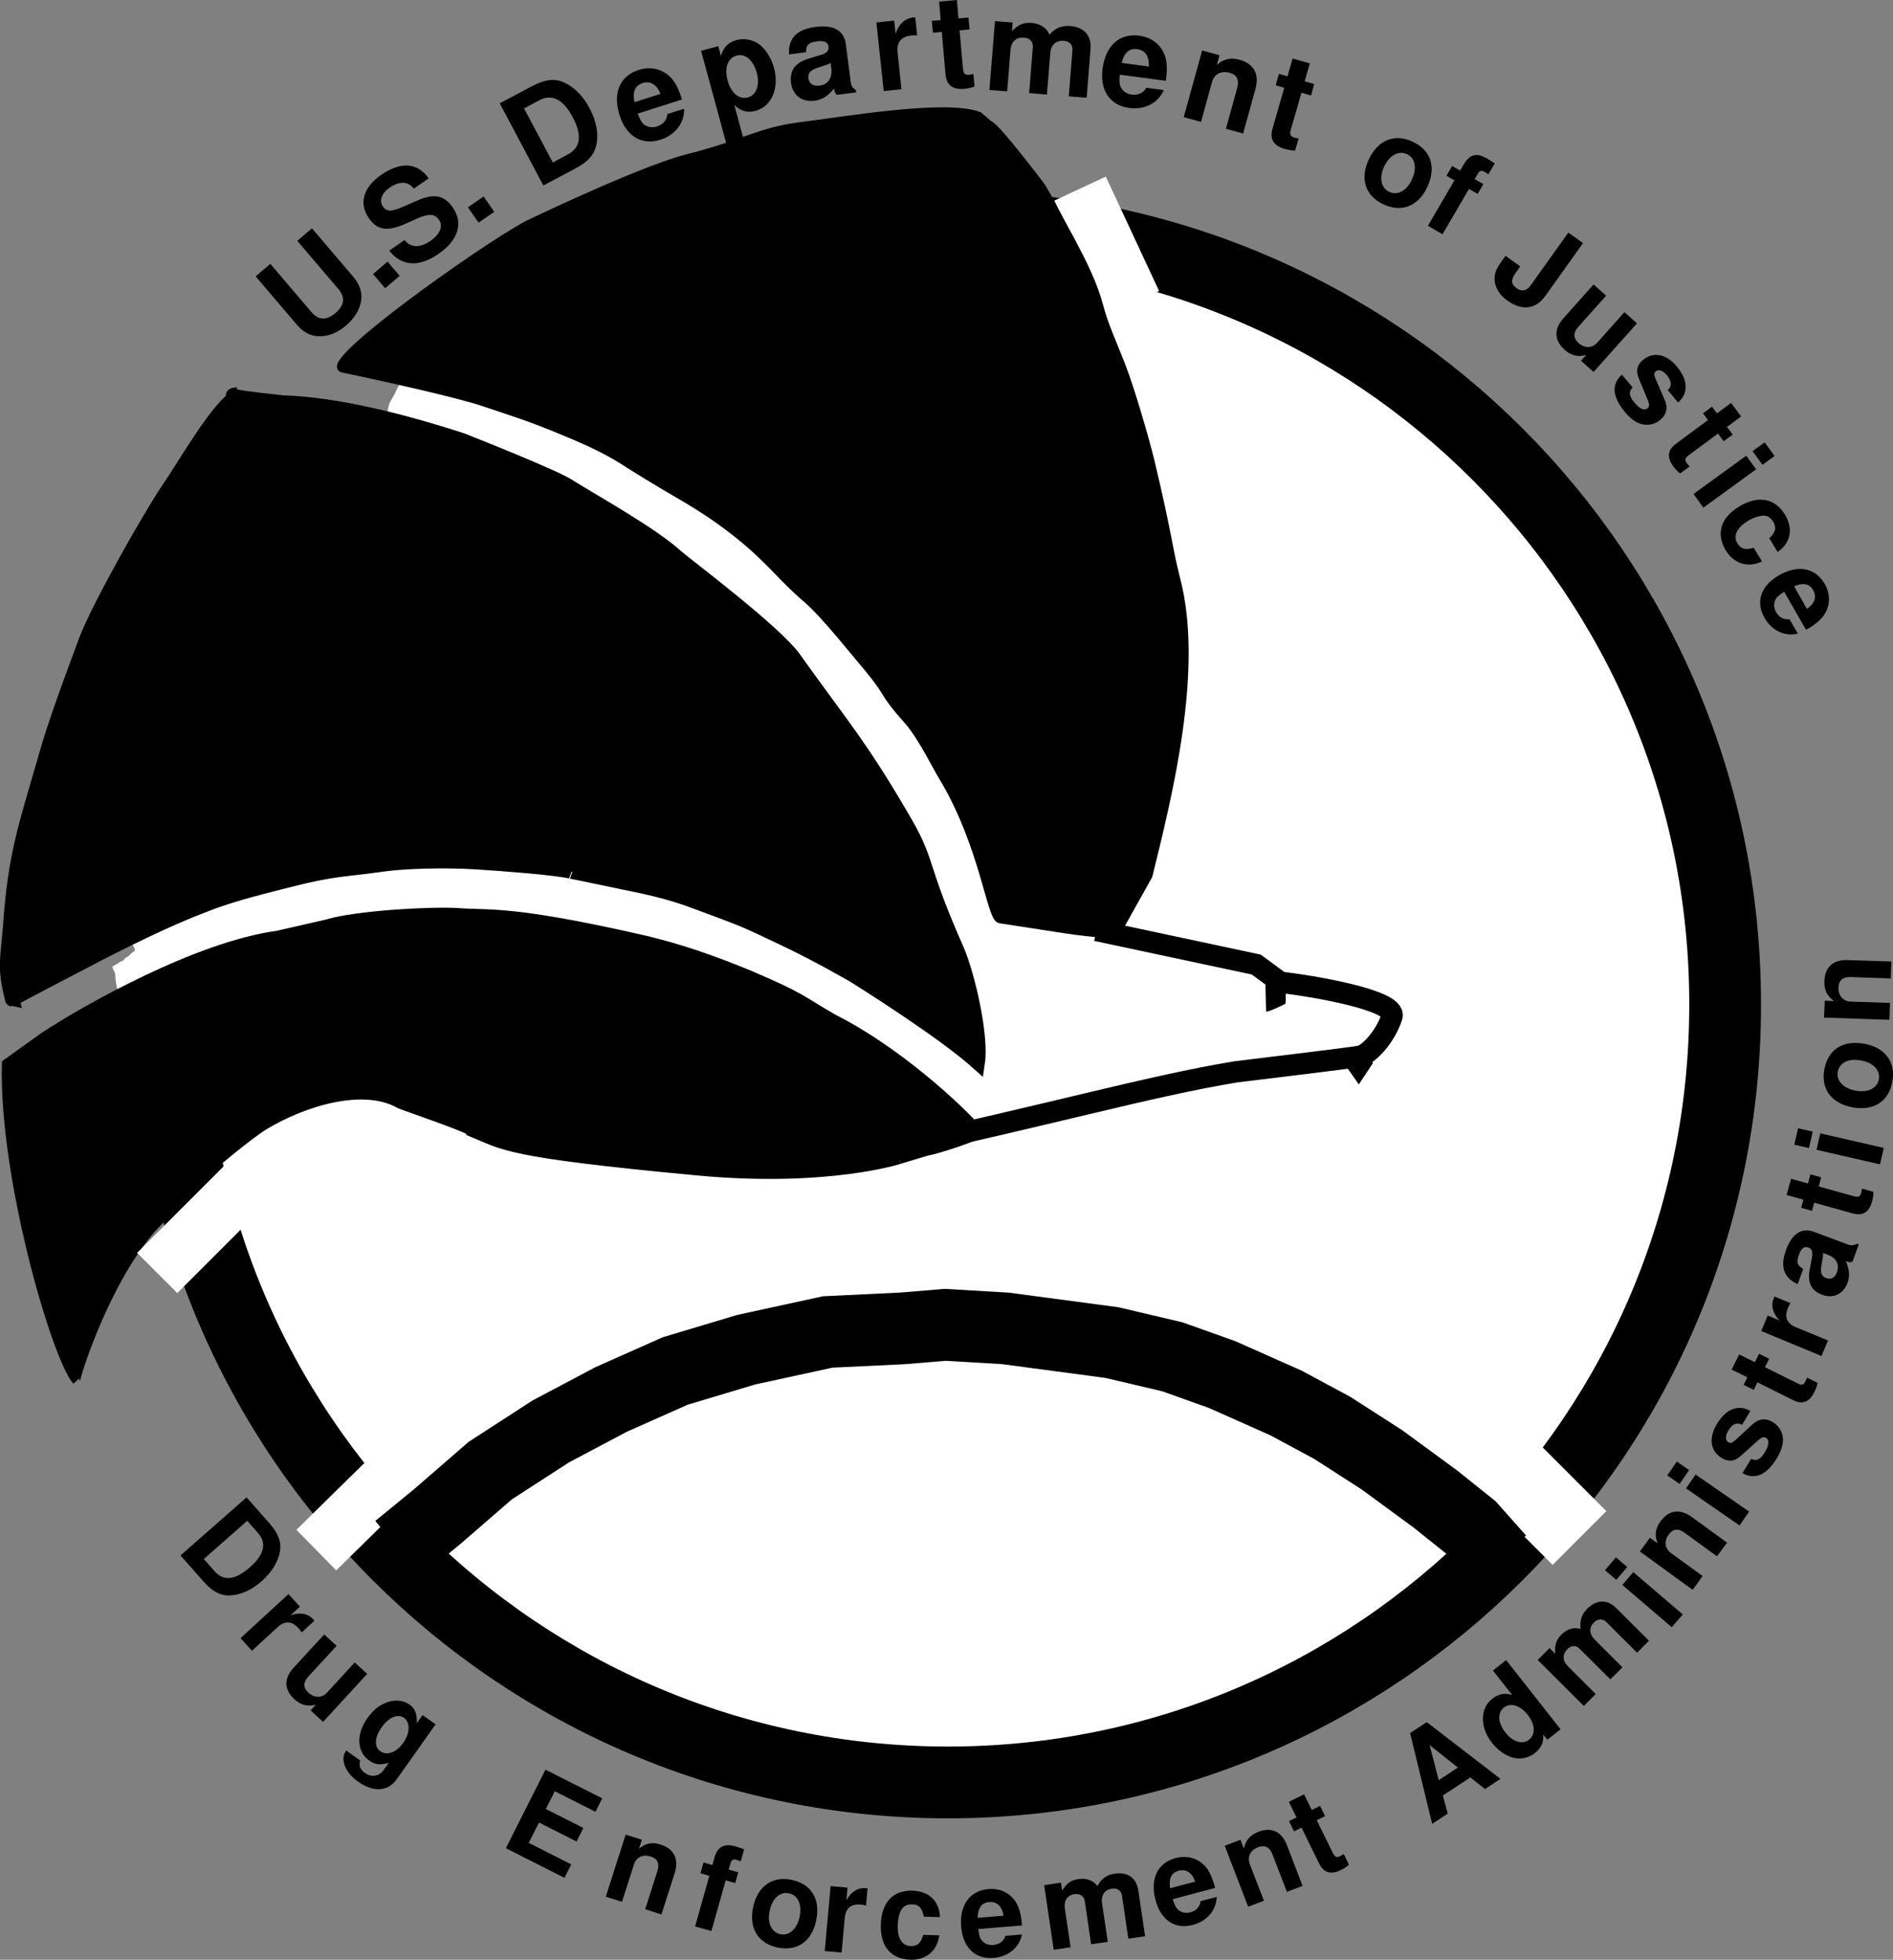 <svg xmlns="http://www.w3.org/2000/svg" xmlns:xlink="http://www.w3.org/1999/xlink" width="266.452" height="275.797"><rect width="100%" height="100%" fill="#808080" stroke="none"/><defs><path id="a" d="m-1.61-15.844 5.766 6.766c1.016 1.187.89 2.281-.39 3.39C2.469-4.593 1.375-4.655.359-5.843l-5.765-6.765-2.063 1.765 5.766 6.766c.953 1.11 1.937 1.64 3.125 1.656 1.281.063 2.64-.5 3.844-1.515C6.453-4.97 7.219-6.22 7.39-7.5c.14-1.172-.22-2.234-1.172-3.344L.453-17.609zm0 0"/><path id="b" d="M1.219-4.5-.828-2.75l1.703 2L2.922-2.5zm0 0"/><path id="c" d="M3.781-13.719c-1.547-2.219-3.906-2.406-6.64-.515-2.579 1.78-3.22 4.015-1.766 6.125 1.156 1.671 2.547 1.906 5.047.812l1.703-.75c1.656-.75 2.516-.719 3.11.156.624.891.156 2.016-1.173 2.954-1.515 1.046-2.796 1-3.671-.11l-2.157 1.5c1.75 2.219 4.188 2.36 6.938.453 2.781-1.922 3.531-4.344 2-6.531-1.172-1.719-2.656-2-4.922-1l-1.906.828c-1.797.797-2.453.813-3 .031-.563-.812-.203-1.843.937-2.64 1.407-.969 2.594-.922 3.422.125zm0 0"/><path id="d" d="M1.656-4.344-.547-2.812l1.5 2.156 2.203-1.531zm0 0"/><path id="e" d="m1.234-.656 4.5-2.39c1.782-.938 2.657-1.938 2.954-3.313.343-1.532.015-3.36-.954-5.172-.953-1.797-2.265-3.078-3.765-3.703-1.297-.516-2.594-.313-4.375.625l-4.5 2.39zm1.329-3.235L-1.484-11.5.64-12.64c1.796-.954 3.375-.172 4.734 2.39 1.344 2.531 1.11 4.266-.688 5.219zm0 0"/><path id="f" d="M7.75-6.734c-.047-.204-.078-.297-.11-.407-.296-.937-.702-1.734-1.14-2.328-1.14-1.469-2.969-2.015-4.844-1.422-2.64.844-3.672 3.282-2.672 6.375.938 2.97 3.141 4.266 5.75 3.438 2.079-.656 3.391-2.36 3.329-4.36l-2.36.75c-.062.844-.594 1.485-1.469 1.75-.687.22-1.312.094-1.843-.296-.313-.282-.532-.657-.86-1.516Zm-6.672.375c-.297-1.47.078-2.344 1.14-2.688 1.095-.344 1.985.188 2.532 1.516zm0 0"/><path id="g" d="m.89-10.313-2.421.657L2.047 3.5l2.422-.656-1.328-4.89c.875.874 1.828 1.155 3.015.827 2.25-.61 3.344-3.187 2.578-6.031-.359-1.313-1.109-2.547-1.968-3.234-.875-.72-2.204-1-3.313-.688-1.187.328-1.875 1.047-2.187 2.266zm2.563 1.329c1.219-.344 2.36.625 2.86 2.421.453 1.72-.063 3.141-1.266 3.47-1.234.327-2.375-.641-2.844-2.391-.484-1.766.016-3.172 1.25-3.5zm0 0"/><path id="h" d="M9.297-1.516c-.485-.359-.656-.609-.719-1.093l-.687-5.344c-.266-1.969-1.72-2.797-4.329-2.453-2.592.344-3.812 1.625-3.67 3.86l2.39-.313c-.015-1.016.375-1.375 1.594-1.532.969-.125 1.484.125 1.578.782a.85.85 0 0 1-.328.78c-.328.235-.328.235-1.531.579l-.985.313C.75-5.375-.047-4.266.172-2.547.406-.812 1.703.188 3.469-.03c1.078-.14 1.984-.703 2.75-1.735.062.485.156.657.406.907l2.719-.344zM5.828-4.687c.188 1.453-.422 2.375-1.672 2.53-.843.11-1.437-.28-1.531-1-.094-.75.25-1.155 1.266-1.5l.828-.28c.656-.204.765-.25 1.015-.422zm0 0"/><path id="i" d="M.11-9.781 1.14-.125l2.5-.266-.546-5.14C2.938-7 3.578-7.797 5.063-7.953c.265-.031.437-.031.78-.016L5.579-10.5c-.14 0-.187 0-.297.016-1.156.125-2.062.953-2.468 2.328l-.204-1.89zm0 0"/><path id="j" d="m4.563-9.969-1.407.125-.219-2.594-2.5.235.22 2.594-1.25.109.155 1.672 1.25-.11L1.329-2c.14 1.531.984 2.203 2.64 2.063.579-.063 1-.141 1.454-.329L5.266-2.03c-.25.062-.36.094-.563.11-.672.062-.86-.126-.922-.985l-.469-5.266 1.407-.125zm0 0"/><path id="k" d="M1.86-9.594 1.077.094l2.5.187.469-5.812c.094-1.203.812-1.828 1.89-1.75.844.078 1.313.578 1.25 1.36L6.673.53l2.5.203.469-5.812c.093-1.188.812-1.828 1.89-1.75.844.062 1.297.578 1.235 1.36L12.25.983l2.516.204.546-6.86c.157-1.875-.89-3.078-2.828-3.234-1.234-.093-2.124.266-2.953 1.22-.39-.97-1.312-1.563-2.515-1.657-1.11-.094-1.86.219-2.766 1.156l.094-1.218zm0 0"/><path id="l" d="m9.89-2.781.063-.422c.14-.969.11-1.86-.031-2.578-.406-1.828-1.813-3.094-3.766-3.344C3.406-9.5 1.438-7.75 1-4.515.594-1.439 2.031.686 4.75 1.046c2.156.297 4.063-.688 4.86-2.516l-2.454-.328C6.75-1.063 6-.719 5.078-.844c-.703-.094-1.234-.469-1.531-1.062-.172-.375-.203-.813-.125-1.735ZM3.688-5.297c.36-1.469 1.079-2.078 2.188-1.937 1.14.156 1.703 1.015 1.64 2.453zm0 0"/><path id="m" d="M3.688-9.078 1.094.297 3.53.969l1.547-5.625c.313-1.11 1.266-1.61 2.469-1.282 1.031.282 1.39.985 1.078 2.11L7.031 1.937l2.422.672 1.735-6.28c.578-2.079-.22-3.548-2.235-4.095-1.265-.359-2.234-.125-3.203.72l.375-1.36Zm0 0"/><path id="n" d="m7.828-7.64-1.344-.391.72-2.516-2.423-.687-.718 2.515-1.204-.36-.453 1.61 1.203.36-1.656 5.734c-.422 1.469.14 2.406 1.734 2.86.563.156.985.234 1.454.218L5.625.016c-.25-.047-.375-.063-.547-.11-.64-.187-.75-.422-.516-1.25l1.47-5.078 1.343.39Zm0 0"/><path id="o" d="M8.578-6.281C6.047-7.47 3.703-6.516 2.422-3.797c-1.281 2.75-.5 5.14 2.047 6.328 2.547 1.203 4.906.281 6.172-2.406 1.312-2.813.546-5.188-2.063-6.406zm-.797 1.75c1.188.562 1.453 1.984.688 3.61C7.75.624 6.453 1.328 5.297.78 4.14.234 3.828-1.188 4.578-2.78c.75-1.594 2.047-2.297 3.203-1.75Zm0 0"/><path id="p" d="m9.125-5.094-1.219-.703.453-.781c.235-.406.532-.484.907-.266.187.11.375.219.562.375L10.734-8c-.421-.297-.843-.547-1.156-.734-1.36-.797-2.375-.547-3.156.78L5.859-7l-1.125-.64-.796 1.374 1.124.641L1.329.765 3.375 1.97l3.734-6.39 1.22.702Zm0 0"/><path id="q" d="M11.828-6.766 6.516.672c-.547.765-1.235.906-1.954.39C3.766.5 3.72-.125 4.375-1.046l.688-.969L2.983-3.5l-.703 1C1.53-1.453 1.327-.625 1.515.344c.203.937.78 1.765 1.734 2.453 2.063 1.469 4 1.234 5.344-.656l5.312-7.438zm0 0"/><path id="r" d="m6.844 6.125 6.11-6.844-1.767-1.578-3.812 4.281c-.734.813-1.781.844-2.656.063-.75-.688-.766-1.438-.032-2.266l3.922-4.39-1.765-1.579-4.25 4.766C1.234.094 1.297 1.688 2.766 3c.921.828 1.828 1.047 3.046.734l-.734.813zm0 0"/><path id="s" d="M10.266 2.61c1.468-1.266 1.421-3.157-.157-5.047-1.484-1.797-3.328-2.157-4.78-.954-.47.391-.735.86-.813 1.344-.032.469.015.781.375 1.64l1.14 2.75c.219.579.203.845-.078 1.095-.437.359-1.094.062-1.812-.797-.407-.47-.625-.891-.672-1.282 0-.296.078-.5.39-.89l-1.5-1.781C.844.03 1.016 1.828 2.797 3.952c.812.985 1.64 1.563 2.5 1.735.86.171 1.75-.047 2.453-.625.906-.766 1.125-1.704.61-2.875L7.11-.688c-.266-.64-.266-.843.015-1.093.39-.328 1-.125 1.547.515.719.875.765 1.563.14 2.125zm0 0"/><path id="t" d="m10.266-1.234-.797-1.079 1.984-1.468-1.406-1.906L8.062-4.22l-.703-.937-1.265.937.703.938L2.266.079C1.109.921.984 1.983 1.906 3.233c.328.438.594.72.985 1l1.328-.984a4.067 4.067 0 0 1-.375-.422c-.375-.515-.313-.75.344-1.234l4.015-2.969L9-.297Zm0 0"/><path id="u" d="m9.484-2.547-1.39-1.922L.672.921l1.39 1.923Zm2.594-1.875-1.39-1.922-1.704 1.235 1.391 1.921Zm0 0"/><path id="v" d="M9.484 4.64c1.829-1.28 2.235-3.25 1.047-5.234C9.11-2.954 6.75-3.375 4.078-1.766 1.468-.203.781 2.047 2.172 4.391c1.156 1.89 3.11 2.515 5.11 1.578L6.108 4.03c-1.171.36-1.796.188-2.296-.625-.61-1.031-.079-2.203 1.484-3.14.75-.454 1.531-.704 2.14-.75.579-.032 1.079.296 1.422.859.5.844.36 1.453-.546 2.328Zm0 0"/><path id="w" d="M7.766 5.797c.203-.078.265-.125.375-.188.78-.453 1.453-1 1.89-1.5 1.156-1.375 1.281-3.156.375-4.75-1.328-2.296-3.781-2.734-6.453-1.203C1.406-.375.641 1.891 1.938 4.141 2.952 5.937 4.78 6.797 6.625 6.359L5.453 4.33c-.781.109-1.469-.25-1.89-1-.344-.595-.36-1.204-.094-1.75.187-.36.5-.657 1.234-1.11ZM6.094-.297C7.39-.859 8.266-.672 8.78.234c.547.954.235 1.86-.875 2.641Zm0 0"/><path id="x" d="M.86.984 4.062 4.61c1.25 1.422 2.359 2.032 3.671 2 1.516-.03 3.11-.734 4.563-2.015 1.437-1.282 2.344-2.766 2.578-4.266.188-1.297-.266-2.453-1.516-3.89l-3.203-3.626zm3.28.5 6.11-5.375 1.516 1.72c1.265 1.437.89 3.046-1.172 4.843-2.031 1.797-3.672 1.969-4.938.531Zm0 0"/><path id="y" d="m6.766 6.219 6.203-6.75-1.75-1.61-3.875 4.22c-.75.812-1.782.812-2.64.03-.75-.687-.766-1.437-.016-2.265l3.984-4.328-1.75-1.594-4.328 4.703c-1.375 1.5-1.313 3.078.125 4.406.922.828 1.828 1.078 3.031.766l-.734.812zm0 0"/><path id="z" d="M7.469-5.422.719.781l1.61 1.766L5.921-.75c1.016-.938 2-.922 2.937.11.188.187.297.328.47.609l1.78-1.64c-.078-.126-.109-.157-.171-.22-.75-.812-1.907-1.015-3.172-.546l1.312-1.22zm0 0"/><path id="A" d="m10.844-3.563-.813 1.141c.063-1.25-.219-2.062-1.015-2.625-.672-.469-1.641-.672-2.547-.484-1.297.25-2.438 1.047-3.375 2.375-1.625 2.297-1.531 4.734.265 6 .797.562 1.485.656 2.735.312l-.735 1.016c-.625.89-1.703 1.062-2.609.422-.703-.485-.906-1.094-.672-1.766L.094 1.422C-.312 2-.391 2.562-.172 3.328c.25.906.906 1.735 1.953 2.485C3.938 7.327 6 7.202 7.203 5.468l5.484-7.735Zm-2.625.376c.922.656.875 2.156-.094 3.53-.969 1.36-2.281 1.845-3.25 1.157-.86-.61-.781-1.953.188-3.313.984-1.406 2.265-2 3.156-1.375zm0 0"/><path id="B" d="m5.875-3 5.281 2.672.953-1.906-5.28-2.672 1.265-2.5 5.719 2.89.953-1.89-7.985-4.032L1.203.61l8.25 4.172.953-1.89L4.422-.141zm0 0"/><path id="C" d="M3.813-8.406 1.015.328l2.28.719L4.97-4.187c.328-1.047 1.234-1.485 2.36-1.141.984.312 1.28.984.952 2.031l-1.719 5.39 2.282.735 1.875-5.844c.61-1.953-.094-3.39-1.969-3.984-1.188-.39-2.125-.219-3.063.578l.407-1.266Zm0 0"/><path id="D" d="m7.547-7.203-1.344-.375.25-.875c.125-.453.375-.64.797-.516.219.063.438.14.64.235l.485-1.704a19.918 19.918 0 0 0-1.281-.421c-1.532-.422-2.469.078-2.89 1.562l-.298 1.078-1.25-.36-.422 1.517 1.25.359L1.47.422l2.297.64L5.78-6.063l1.344.375zm0 0"/><path id="E" d="M6.953-8.063C4.22-8.64 2.141-7.171 1.516-4.25.875-1.281 2.187.86 4.937 1.453c2.75.578 4.813-.844 5.438-3.75.64-3.015-.61-5.156-3.422-5.765Zm-.39 1.891c1.28.266 1.859 1.594 1.484 3.344-.36 1.687-1.469 2.672-2.719 2.406-1.25-.281-1.86-1.594-1.484-3.328.36-1.719 1.469-2.703 2.719-2.422Zm0 0"/><path id="F" d="M1.89-9.047 1.064.093l2.375.22.437-4.86C4-5.922 4.75-6.563 6.141-6.437c.25.015.421.046.734.14l.219-2.422c-.14-.031-.188-.031-.282-.031-1.078-.11-2.078.531-2.703 1.719l.157-1.797zm0 0"/><path id="G" d="M9.047-5.453c-.094-2.25-1.531-3.64-3.844-3.719C2.453-9.266.813-7.516.72-4.39.625-1.359 2.14.453 4.859.547c2.22.078 3.813-1.25 4.094-3.438l-2.265-.062c-.329 1.172-.813 1.61-1.766 1.578-1.203-.031-1.89-1.125-1.828-2.938.031-.875.219-1.671.531-2.203.297-.5.828-.75 1.5-.734.969.031 1.406.5 1.656 1.734zm0 0"/><path id="H" d="M8.563-4.547c0-.203 0-.281-.016-.406-.078-.906-.281-1.766-.563-2.375-.734-1.61-2.28-2.5-4.125-2.344-2.625.219-4.093 2.25-3.843 5.313C.266-1.438 2 .234 4.578.016c2.063-.157 3.61-1.454 4-3.297l-2.328.187c-.234.75-.86 1.219-1.719 1.297-.687.047-1.25-.203-1.64-.672-.235-.312-.36-.703-.47-1.578ZM2.327-5.625c.047-1.422.578-2.125 1.625-2.219 1.094-.078 1.797.563 2.031 1.922Zm0 0"/><path id="I" d="M-.344-9.234 1-.141 3.375-.5l-.813-5.453c-.156-1.11.344-1.875 1.36-2.016.781-.11 1.344.282 1.453.985l.89 6.062 2.344-.344-.812-5.453c-.156-1.093.36-1.875 1.375-2.031.781-.11 1.328.281 1.437.984l.891 6.063 2.36-.344-.954-6.437c-.25-1.75-1.484-2.641-3.312-2.375-1.156.171-1.875.703-2.453 1.75-.563-.797-1.547-1.157-2.657-.985-1.046.156-1.671.578-2.296 1.64l-.172-1.14Zm0 0"/><path id="J" d="M7.625-6c-.031-.188-.063-.266-.094-.39-.234-.876-.593-1.673-.953-2.235-1.031-1.453-2.719-2.047-4.5-1.578-2.547.672-3.625 2.937-2.828 5.906C0-1.453 2-.125 4.5-.797c2-.531 3.297-2.062 3.36-3.937l-2.266.593c-.078.782-.625 1.36-1.453 1.579-.657.171-1.25.03-1.72-.376-.296-.28-.5-.656-.75-1.484zm-6.328.047c-.203-1.39.187-2.203 1.203-2.469 1.063-.281 1.875.25 2.328 1.531zm0 0"/><path id="K" d="M-2.297-8.969 1-.39l2.219-.843-1.985-5.141c-.39-1.016.063-1.969 1.157-2.39.953-.36 1.64-.016 2.03 1l2.032 5.28 2.203-.843-2.203-5.75c-.734-1.89-2.172-2.563-4-1.86C1.297-10.483.656-9.78.391-8.562l-.47-1.25zm0 0"/><path id="L" d="m.61-10.328-1.172.578-1.079-2.203-2.14 1.047 1.078 2.203-1.063.515.704 1.438L-2-7.266.484-2.203c.641 1.281 1.641 1.594 3.032.906.5-.25.828-.453 1.156-.766l-.734-1.5a5.075 5.075 0 0 1-.454.282c-.578.281-.78.172-1.14-.547L.14-8.313l1.171-.578Zm0 0"/><path id="M" d="m5.734-6.766 2.063 1.641 2.172-1.438-10.375-7.984L-2.75-13 .36-.234l2.187-1.438-.688-2.547zm-1.75-1.39L1.281-6.375 0-11.313Zm0 0"/><path id="N" d="m5.422-4.266 1.86-1.468-7.657-9.735L-2.235-14l2.72 3.453c-1.032-.344-1.922-.187-2.829.531-1.734 1.36-1.734 4.032-.015 6.204.765.968 1.828 1.75 2.859 2.046 1.047.329 2.281.079 3.156-.609C4.562-3.094 4.937-3.906 4.844-5ZM-.703-8.78c.969-.75 2.297-.344 3.39 1.047C3.72-6.422 3.782-5 2.845-4.266 1.922-3.53.563-3.953-.484-5.28c-1.063-1.36-1.141-2.766-.22-3.5zm0 0"/><path id="O" d="M-5.766-7.203.72-.72l1.67-1.686-3.89-3.89C-2.313-7.095-2.313-8-1.594-8.72c.564-.56 1.204-.577 1.719-.06l4.328 4.31 1.703-1.687-3.89-3.89c-.797-.798-.844-1.704-.125-2.423.562-.562 1.234-.578 1.75-.062L8.219-8.22 9.89-9.906l-4.594-4.578c-1.25-1.266-2.766-1.235-4.063.046-.828.829-1.109 1.688-.953 2.876-.906-.297-1.906 0-2.719.796-.734.75-.984 1.485-.859 2.704l-.797-.813Zm0 0"/><path id="P" d="m-4.688-8.625-1.546 1.797L.734-.875l1.547-1.797Zm-2.437-2.078-1.547 1.797 1.594 1.36 1.547-1.798zm0 0"/><path id="Q" d="M-6.797-6.25.625-.86l1.406-1.937-4.453-3.234c-.875-.64-1.015-1.657-.328-2.594.61-.844 1.344-.922 2.219-.281l4.578 3.328L5.469-7.5.5-11.11c-1.656-1.203-3.234-.984-4.39.61-.735 1.016-.876 1.938-.422 3.094l-1.079-.782Zm0 0"/><path id="R" d="m-5.531-8.11-1.344 1.954L.656-.938 2-2.89Zm-2.64-1.828-1.345 1.954 1.735 1.203 1.343-1.953zm0 0"/><path id="S" d="M-.938-10.547c-1.671-.969-3.437-.297-4.703 1.828-1.203 2-.937 3.828.688 4.797.516.313 1.062.422 1.531.328.438-.11.735-.265 1.422-.89L.219-6.47c.469-.39.734-.468 1.062-.281.469.281.407 1.016-.156 1.969-.328.531-.64.89-.984 1.047-.282.109-.5.125-.985-.063l-1.203 2c1.781.984 3.422.25 4.86-2.14.656-1.11.921-2.079.812-2.938a2.987 2.987 0 0 0-1.422-2.11C1.172-9.593.22-9.468-.703-8.608L-3-6.484c-.531.453-.703.53-1.031.343-.438-.265-.453-.89-.032-1.609.594-.984 1.22-1.25 1.954-.844Zm0 0"/><path id="T" d="m-5.766-8.578-.593 1.187-2.204-1.093-1.062 2.125 2.203 1.093-.516 1.063 1.422.703L-6-4.563l5.047 2.516c1.281.64 2.265.281 2.953-1.125.25-.484.39-.86.469-1.312L.984-5.22c-.078.219-.14.344-.218.516-.282.547-.5.61-1.235.234l-4.468-2.218.593-1.188Zm0 0"/><path id="U" d="M-8.078-4.516.406-1l.906-2.188-4.5-1.859c-1.296-.531-1.671-1.437-1.124-2.734.093-.235.171-.39.343-.672l-2.234-.922c-.063.125-.094.172-.125.266C-6.75-8.094-6.453-6.984-5.5-6l-1.672-.703zm0 0"/><path id="V" d="M2.828-8.438c-.5.235-.812.266-1.234.11l-4.782-1.781c-1.75-.657-3.093.218-3.953 2.53-.875 2.345-.328 3.923 1.625 4.813l.797-2.156c-.86-.453-1-.922-.593-2.016.312-.875.75-1.187 1.328-.968a.76.76 0 0 1 .515.625c.047.36.047.36-.172 1.531l-.171.953C-4.157-3-3.61-1.828-2.063-1.266-.516-.687.905-1.344 1.5-2.922c.344-.953.281-1.969-.25-3.078.453.172.625.188.953.078l.89-2.422Zm-4.187 1.5C-.08-6.468.42-5.546 0-4.405c-.266.734-.828 1.031-1.453.812-.688-.265-.875-.719-.719-1.719l.125-.812c.125-.625.125-.719.078-1.031zm0 0"/><path id="W" d="m-7.297-7.328-.344 1.281-2.375-.656-.64 2.281 2.375.656-.313 1.141 1.516.422.312-1.14 5.438 1.515c1.39.375 2.281-.156 2.703-1.656.14-.532.203-.922.188-1.391l-1.61-.438c-.031.235-.047.36-.094.547-.172.594-.375.704-1.156.485l-4.828-1.344.344-1.281Zm0 0"/><path id="X" d="m-8.156-5.469-.531 2.313L.25-1.11l.531-2.313zm-3.125-.718-.531 2.312 2.062.469.531-2.313zm0 0"/><path id="Y" d="M-8.234-6.719c-.516 2.735.984 4.766 3.953 5.328 2.984.547 5.093-.812 5.61-3.578.515-2.75-.97-4.812-3.891-5.36-3.063-.562-5.141.782-5.672 3.61zm1.89.313c.235-1.282 1.547-1.907 3.313-1.578 1.687.312 2.703 1.406 2.469 2.656-.235 1.266-1.547 1.906-3.282 1.594-1.734-.329-2.734-1.407-2.5-2.672zm0 0"/><path id="Z" d="m-9.156-1.39 9.187.312.094-2.375-5.516-.188c-1.078-.03-1.78-.812-1.734-1.984.031-1.016.61-1.516 1.703-1.469l5.656.188.078-2.375-6.156-.203c-2.031-.079-3.203 1-3.265 2.968-.047 1.235.359 2.094 1.375 2.797l-1.329-.047Zm0 0"/></defs><path fill="#fff" d="M133.426 250.845c60.422-.02 109.441-49.036 109.398-109.5.043-60.47-48.976-109.489-109.398-109.5-60.512.011-109.531 49.03-109.5 109.5-.031 60.464 48.988 109.48 109.5 109.5"/><path fill="none" stroke="#000" stroke-width="10.1" d="M133.426 250.845c60.422-.02 109.441-49.036 109.398-109.5.043-60.47-48.976-109.489-109.398-109.5-60.512.011-109.531 49.03-109.5 109.5-.031 60.464 48.988 109.48 109.5 109.5zm0 0"/><path fill="none" stroke="#fff" stroke-width="10.7" d="m213.024 207.145 9.3 9.301"/><path fill="none" stroke="#fff" stroke-width="8" d="m44.524 218.145 11.601-11.402"/><path fill="#fff" d="M57.926 59.044c.96.289 1.375.582 2.3.699.762.18 1.47.516 2.2.8.11.02.863.348 1 .403.828.242 4.754 1.75 5.598 1.598 1.265-.301.968-.16 1.402-1.5.266-.657.465-.871.8-1.5.337-.563.594-1.426.9-2-2.282-.625-4.692-1.907-6.9-2.598-.394-.152-3.187-1.066-3.6-1.101-.505-.13-2.102-1.012-2.602-.7-.68.375-1.86-.281-2.399.399-.297.422-.543.77-.8 1.3-.286.72-.587 1.106-1 1.899-.141.34-.227.906-.301 1.3 1.441.212 1.964.524 3.402 1"/><path fill="none" stroke="#fff" stroke-width="8" d="m152.024 26.544 7.5 16.101"/><path fill="#fff" stroke="#000" stroke-width="3" d="m154.324 130.946 22.5 4.797 3.403 2.5c4.16.445 16.398 2.484 15.699 4.8-.945 2.997-3.453 5.47-4.5 5.602-.961.215-16.098 2.016-17.5 2.2-12.332 2.035-27.316 6.335-48.102 10.699"/><path fill="#fff" d="M16.926 135.345c.621-.13.402-.399 1-.7.387-.23.625-.613 1-.8.324-.192-.637-1.2-.3-1.399.32-.113.929-.059 1.1-.3.102-.122.895-.528 1-.602.759-.293.7.015 1.298-.598.035-.004 1.304-.527 1.3-.5 1.008-.266 2.149-1.27 3.2-1.402 1.023-.153 2.648-2.012 3.703-1.098.586 1.883 1.383 8.547 1.597 10.5-.004.246-.804.426-1.097.598-.438.183-1.532.472-2 .699-.551.293-1.059.578-1.602.8-.52.25-.937.622-1.398.801-.95.473-1.282.512-2.102 1.2-.11.039-.906.316-1 .402-.687.586-1.07.32-1.7 1-.26.234-.722.438-1 .598-.41.37-1.194.597-1.6 1-.313.234-.926-2.735-1.098-3.098-.344-.902-.086-1.875-.5-2.703-.344-.813-.469-1.64-.5-2.5-.067-.617-.278-.559-.403-1.2.04-.073.739-.44.7-.398-.02-.004.375-.285.402-.3"/><path d="M178.125 137.544c-.031.25.059 4.605.102 4.8.05.2 2.64-1.007 2.699-1.101.113-.223.008-2.465 0-2.7m-46.199-4.8c-5.246-11.824-4.016-12.262-7.203-17.797-6.34-11.004-9.211-14.082-15.7-23.203-2.632-3.762-15-13.023-16.597-14.398-3.477-3.2-11.793-7.786-15.301-10-1.984-1.278-13.754-5.954-14.902-6.399-8.414-2.734-17.63-5.059-25.2-5.3-10.156-1.079-6.39-1.055-6.097-1.2-3.223 1.965-7.383 9.555-10.102 13.5-2.43 3.59-9.633 16.23-11.5 21.098-1.871 5.043-4.402 11.758-5.8 16.8-2.817 9.793-4.212 13.54-4.9 23.602-.401 4.781-.831 5.785.302 10.2-.164-.024 13.203-6.958 13.097-6.903 8.485-4.313 12.282-5.723 14-6.399 4.028-1.593 8.91-2.726 11.903-3.5 6.5-1.656 7.902-1.421 13.199-2.199 3.105-.422 8.746-.59 13.2-.3 3.472.218 10.855.765 13.198 1.3-.074-.039 9.407 1.953 9.2 1.899 4.593.968 6.714 1.722 9.3 2.699 4.465 1.66 5.637 2.047 9.301 3.8 4.945 2.305 7.399 3.61 12 6.2 1.192.754 12.563 7.879 17.5 12.3.567-3.808-1.402-12.308-2.898-15.8"/><path fill="none" stroke="#000" stroke-width="2.02" d="M134.727 133.743c-5.246-11.824-4.016-12.262-7.203-17.797-6.34-11.004-9.211-14.082-15.7-23.203-2.632-3.762-15-13.023-16.597-14.398-3.477-3.2-11.793-7.786-15.301-10-1.984-1.278-13.754-5.954-14.902-6.399-8.414-2.734-17.63-5.059-25.2-5.3-10.156-1.079-6.39-1.055-6.097-1.2-3.223 1.965-7.383 9.555-10.102 13.5-2.43 3.59-9.633 16.23-11.5 21.098-1.871 5.043-4.402 11.758-5.8 16.8-2.817 9.793-4.212 13.54-4.9 23.602-.401 4.781-.831 5.785.302 10.2-.164-.024 13.203-6.958 13.097-6.903 8.485-4.313 12.282-5.723 14-6.398 4.028-1.594 8.91-2.727 11.903-3.5 6.5-1.657 7.902-1.422 13.199-2.2 3.105-.422 8.746-.59 13.2-.3 3.472.218 10.855.765 13.198 1.3-.074-.039 9.407 1.953 9.2 1.899 4.593.968 6.714 1.722 9.3 2.699 4.465 1.66 5.637 2.047 9.301 3.8 4.945 2.305 7.399 3.61 12 6.2 1.192.754 12.563 7.879 17.5 12.3.567-3.808-1.402-12.308-2.898-15.8zm0 0"/><path d="M126.625 163.243c.371-.09-10.043 3.383-28.7 1.602-26.866-2.52-26.987-3.543-31.5-5.399.263-.39-9.26-3.601-10.198-4-5.035-2.898-13.438-.363-19 3-2.047 1.25-7.336 5.598-8.703 7-.66.652-3.164 3.512-6 6.297-7.239 7.133-12.004 22.394-11.797 22.602-2.887-3.29-10.352-28.778-9.903-44.7l5.301-3.8c6.164-4.063 21.75-12.782 32.899-14.301l7-1.598c3.941-1.234 14.593-1.836 18.402-1.601 4.363.347 7.316-.446 25.598 3.699 7.832 1.773 14.039 4.535 15.3 5 7.895 3.367 7.172 3.476 12.102 6.3 8.64 4.336 17.527 12.403 20.598 16 .343.45-6.664 2.672-7.399 2.7l-4 1.199"/><path fill="none" stroke="#000" stroke-width="1.111" d="M126.625 163.243c.371-.09-10.043 3.383-28.7 1.602-26.866-2.52-26.987-3.543-31.5-5.399.263-.39-9.26-3.601-10.198-4-5.035-2.898-13.438-.363-19 3-2.047 1.25-7.336 5.598-8.703 7-.66.652-3.164 3.512-6 6.297-7.239 7.133-12.004 22.394-11.797 22.602-2.887-3.29-10.352-28.778-9.903-44.7l5.301-3.8c6.164-4.063 21.75-12.782 32.899-14.301l7-1.598c3.941-1.234 14.593-1.836 18.402-1.601 4.363.347 7.316-.446 25.598 3.699 7.832 1.773 14.039 4.535 15.3 5 7.895 3.367 7.172 3.476 12.102 6.3 8.64 4.336 17.527 12.403 20.598 16 .343.45-6.664 2.672-7.399 2.7zm0 0"/><path d="M161.727 123.243c2.789-11.34 7.246-29.05 3.898-41.797-1.16-4.559-1.09-5.988-3.601-16.5-.77-3.176-2.813-10.2-4.098-13.5-1.395-3.566-2.406-5.664-3.102-8.3-.828-3.145-2.304-6.079-4-9.301-1.086-1.895-3.636-6.895-4.3-7.801-1.051-1.336-.836-1.133-3.598-4.598-.367-.441-3.035-3.816-3.7-4l-1.402-1.203c-4.578-1.809-18.8.648-25.597 1.5-5.48.762-7.547 2.43-15.301 4.402-5.719 1.418-18.719 7.477-22.902 9.5-6.91 3.82-28.973 19.598-25.797 20.301 5.62 1.145 16.554 3.621 19.699 4.7 4.656 1.577 6.691 2.144 11.8 4.3 4.051 1.672 6.325 2.848 9 4.598 7.153 4.52 9.227 5.164 14.598 9.3 5.024 3.926 6.664 6.528 10.2 9.5 2.613 2.254 7.062 7.926 8.601 9.7 3.36 4.082 1.852 3.215 5.602 7.402 1.96 2.2 4.101 6.66 4.898 7.899 5.785 9.605 6.746 19.906 8.102 20.101 9.601 1.438 9.77 1.649 16.297 2.2l4.703-8.403"/><path fill="none" stroke="#000" stroke-width=".979" d="M161.727 123.243c2.789-11.34 7.246-29.05 3.898-41.797-1.16-4.559-1.09-5.988-3.601-16.5-.77-3.176-2.813-10.2-4.098-13.5-1.395-3.566-2.406-5.664-3.102-8.3-.828-3.145-2.304-6.079-4-9.302-1.086-1.894-3.636-6.894-4.3-7.8-1.051-1.336-.836-1.133-3.598-4.598-.367-.441-3.035-3.816-3.7-4l-1.402-1.203c-4.578-1.809-18.8.648-25.597 1.5-5.48.762-7.547 2.43-15.301 4.402-5.719 1.418-18.719 7.477-22.902 9.5-6.91 3.82-28.973 19.598-25.797 20.301 5.62 1.145 16.554 3.621 19.699 4.7 4.656 1.577 6.691 2.144 11.8 4.3 4.051 1.672 6.325 2.848 9 4.598 7.153 4.52 9.227 5.164 14.598 9.3 5.024 3.926 6.664 6.528 10.2 9.5 2.613 2.254 7.062 7.926 8.601 9.7 3.36 4.082 1.852 3.215 5.602 7.402 1.96 2.2 4.101 6.66 4.898 7.899 5.785 9.605 6.746 19.906 8.102 20.101 9.601 1.438 9.77 1.648 16.297 2.2zm0 0"/><g transform="translate(-4.5 -4.53)"><use xlink:href="#a" width="100%" height="100%" x="47.955" y="54.269"/><use xlink:href="#b" width="100%" height="100%" x="57.832" y="45.848"/></g><g transform="translate(-4.5 -4.53)"><use xlink:href="#c" width="100%" height="100%" x="61.053" y="43.353"/><use xlink:href="#d" width="100%" height="100%" x="70.91" y="36.522"/></g><use xlink:href="#e" width="100%" height="100%" x="79.748" y="31.291" transform="translate(-4.5 -4.53)"/><use xlink:href="#f" width="100%" height="100%" x="92.728" y="25.27" transform="translate(-4.5 -4.53)"/><use xlink:href="#g" width="100%" height="100%" x="104.714" y="21.34" transform="translate(-4.5 -4.53)"/><use xlink:href="#h" width="100%" height="100%" x="115.672" y="18.735" transform="translate(-4.5 -4.53)"/><use xlink:href="#i" width="100%" height="100%" x="127.748" y="17.474" transform="translate(-4.5 -4.53)"/><use xlink:href="#j" width="100%" height="100%" x="136.252" y="16.968" transform="translate(-4.5 -4.53)"/><use xlink:href="#k" width="100%" height="100%" x="142.688" y="17.104" transform="translate(-4.5 -4.53)"/><use xlink:href="#l" width="100%" height="100%" x="158.695" y="18.679" transform="translate(-4.5 -4.53)"/><use xlink:href="#m" width="100%" height="100%" x="170.025" y="20.714" transform="translate(-4.5 -4.53)"/><use xlink:href="#n" width="100%" height="100%" x="181.659" y="24.002" transform="translate(-4.5 -4.53)"/><path fill="none" stroke="#fff" stroke-width="8" d="m22.125 179.145 12.2-12.199"/><use xlink:href="#o" width="100%" height="100%" x="194.75" y="30.75" transform="translate(-4.5 -4.53)"/><use xlink:href="#p" width="100%" height="100%" x="204.163" y="35.535" transform="translate(-4.5 -4.53)"/><use xlink:href="#q" width="100%" height="100%" x="213.419" y="44.035" transform="translate(-4.5 -4.53)"/><use xlink:href="#r" width="100%" height="100%" x="221.961" y="50.752" transform="translate(-4.5 -4.53)"/><use xlink:href="#s" width="100%" height="100%" x="230.435" y="58.569" transform="translate(-4.5 -4.53)"/><use xlink:href="#t" width="100%" height="100%" x="238.117" y="66.921" transform="translate(-4.5 -4.53)"/><use xlink:href="#u" width="100%" height="100%" x="242.202" y="73.127" transform="translate(-4.5 -4.53)"/><use xlink:href="#v" width="100%" height="100%" x="245.23" y="77.578" transform="translate(-4.5 -4.53)"/><use xlink:href="#w" width="100%" height="100%" x="250.934" y="87.345" transform="translate(-4.5 -4.53)"/><use xlink:href="#x" width="100%" height="100%" x="29.05" y="222.444" transform="translate(-4.5 -4.53)"/><use xlink:href="#y" width="100%" height="100%" x="43.21" y="240.629" transform="translate(-4.5 -4.53)"/><use xlink:href="#z" width="100%" height="100%" x="37.635" y="234.291" transform="translate(-4.5 -4.53)"/><use xlink:href="#A" width="100%" height="100%" x="53.133" y="249.461" transform="translate(-4.5 -4.53)"/><use xlink:href="#B" width="100%" height="100%" x="74.499" y="264.017" transform="translate(-4.5 -4.53)"/><use xlink:href="#C" width="100%" height="100%" x="88.754" y="271.126" transform="translate(-4.5 -4.53)"/><use xlink:href="#D" width="100%" height="100%" x="100.866" y="275.218" transform="translate(-4.5 -4.53)"/><use xlink:href="#E" width="100%" height="100%" x="108.998" y="277.151" transform="translate(-4.5 -4.53)"/><use xlink:href="#F" width="100%" height="100%" x="119.524" y="279.005" transform="translate(-4.5 -4.53)"/><use xlink:href="#G" width="100%" height="100%" x="127.76" y="279.777" transform="translate(-4.5 -4.53)"/><use xlink:href="#H" width="100%" height="100%" x="139.775" y="280.05" transform="translate(-4.5 -4.53)"/><use xlink:href="#I" width="100%" height="100%" x="151.819" y="279.066" transform="translate(-4.5 -4.53)"/><use xlink:href="#J" width="100%" height="100%" x="167.899" y="276.22" transform="translate(-4.5 -4.53)"/><use xlink:href="#K" width="100%" height="100%" x="179.186" y="273.253" transform="translate(-4.5 -4.53)"/><use xlink:href="#L" width="100%" height="100%" x="189.699" y="269.003" transform="translate(-4.5 -4.53)"/><use xlink:href="#M" width="100%" height="100%" x="205.729" y="261.432" transform="translate(-4.5 -4.53)"/><use xlink:href="#N" width="100%" height="100%" x="216.875" y="253.625" transform="translate(-4.5 -4.53)"/><use xlink:href="#O" width="100%" height="100%" x="226.713" y="245.334" transform="translate(-4.5 -4.53)"/><use xlink:href="#P" width="100%" height="100%" x="239.081" y="234.405" transform="translate(-4.5 -4.53)"/><use xlink:href="#Q" width="100%" height="100%" x="242.125" y="229.125" transform="translate(-4.5 -4.53)"/><use xlink:href="#R" width="100%" height="100%" x="248.696" y="220.148" transform="translate(-4.5 -4.53)"/><use xlink:href="#S" width="100%" height="100%" x="251.814" y="213.643" transform="translate(-4.5 -4.53)"/><use xlink:href="#T" width="100%" height="100%" x="257.866" y="203.626" transform="translate(-4.5 -4.53)"/><use xlink:href="#U" width="100%" height="100%" x="260.487" y="196.364" transform="translate(-4.5 -4.53)"/><use xlink:href="#V" width="100%" height="100%" x="263.043" y="188.008" transform="translate(-4.5 -4.53)"/><use xlink:href="#W" width="100%" height="100%" x="266.625" y="177.125" transform="translate(-4.5 -4.53)"/><use xlink:href="#X" width="100%" height="100%" x="268.875" y="169.5" transform="translate(-4.5 -4.53)"/><use xlink:href="#Y" width="100%" height="100%" x="269.523" y="161.753" transform="translate(-4.5 -4.53)"/><use xlink:href="#Z" width="100%" height="100%" x="270.405" y="149.125" transform="translate(-4.5 -4.53)"/><path fill="#fff" stroke="#000" stroke-width="3" d="m190.524 148.946.703 1 .797-1.203"/><path fill="none" stroke="#000" stroke-width="10.1" d="m211.024 219.446-4-4.5-5-4-7.5-5.5-7-4.5-6.5-3.5-9-4-7-2.5-8.5-2-15-2-8.5-.5-6 .5-10.5.5-11.5 2.5-10 3-9 4-8.5 4.5-8.5 5.5-7.5 6.5-5.5 4.5"/></svg>

